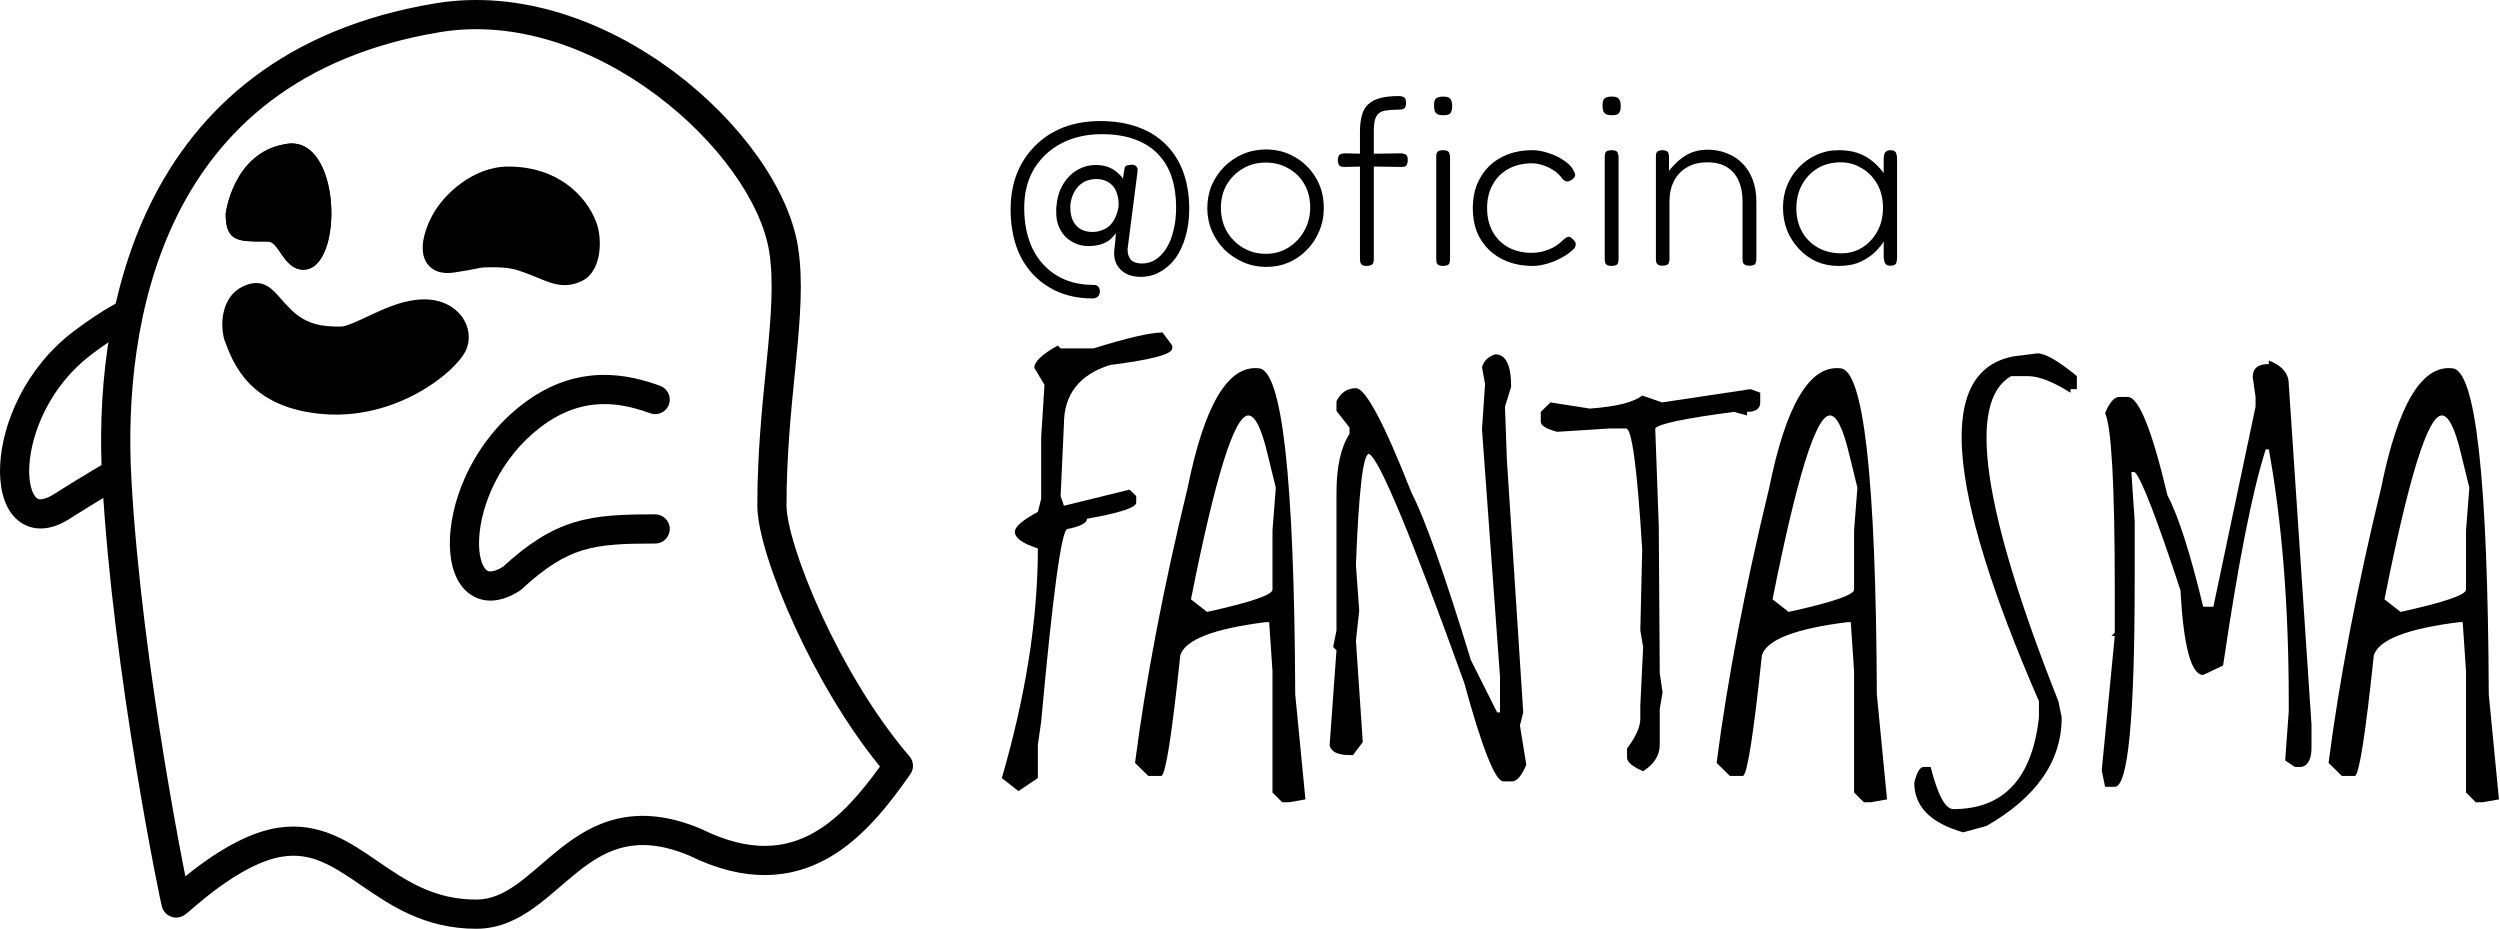 <?xml version="1.0" encoding="UTF-8" standalone="yes"?>
<svg width="2008" height="746" viewBox="0 0 2008 746" fill="none" xmlns="http://www.w3.org/2000/svg">
  <path d="M1518.46 213.414C1516.64 213.414 1515.34 212.96 1514.56 212.05C1513.78 211.14 1513.26 209.451 1513 206.982V193.922C1511.57 196.391 1509.3 199.185 1506.18 202.304C1503.19 205.293 1499.22 207.957 1494.29 210.296C1489.48 212.505 1483.63 213.609 1476.74 213.609C1470.38 213.609 1464.46 212.44 1459 210.101C1453.68 207.632 1449 204.253 1444.97 199.965C1440.94 195.676 1437.76 190.738 1435.42 185.15C1433.21 179.432 1432.1 173.26 1432.1 166.632C1432.1 160.264 1433.21 154.352 1435.42 148.894C1437.76 143.306 1440.94 138.433 1444.97 134.274C1449.13 129.986 1453.87 126.672 1459.2 124.333C1464.66 121.864 1470.51 120.629 1476.74 120.629C1482.85 120.629 1488.05 121.409 1492.34 122.969C1496.76 124.528 1500.59 126.672 1503.84 129.401C1507.22 132.13 1510.27 135.314 1513 138.953V127.842C1513 125.243 1513.39 123.423 1514.17 122.384C1515.08 121.214 1516.57 120.629 1518.65 120.629C1519.95 120.629 1520.93 120.889 1521.58 121.409C1522.36 121.799 1522.88 122.514 1523.14 123.553C1523.53 124.593 1523.72 126.022 1523.72 127.842V206.982C1523.72 208.541 1523.53 209.841 1523.14 210.88C1522.88 211.79 1522.36 212.44 1521.58 212.83C1520.8 213.22 1519.76 213.414 1518.46 213.414ZM1478.89 203.473C1485.12 203.473 1490.78 201.914 1495.85 198.795C1500.91 195.546 1504.94 191.193 1507.93 185.735C1510.92 180.277 1512.41 174.039 1512.41 167.022C1512.41 159.615 1510.86 153.182 1507.74 147.724C1504.62 142.266 1500.46 138.043 1495.26 135.054C1490.19 131.935 1484.61 130.376 1478.5 130.376C1471.35 130.376 1465.11 132 1459.78 135.249C1454.46 138.498 1450.3 142.916 1447.31 148.504C1444.32 153.962 1442.83 160.264 1442.83 167.412C1442.83 174.299 1444.32 180.472 1447.31 185.93C1450.3 191.388 1454.52 195.676 1459.98 198.795C1465.44 201.914 1471.74 203.473 1478.89 203.473Z" fill="black"/>
  <path d="M1335.28 213.413C1333.98 213.413 1332.94 213.219 1332.16 212.829C1331.38 212.439 1330.8 211.854 1330.41 211.074C1330.15 210.165 1330.02 208.995 1330.02 207.566V125.696C1330.02 124.397 1330.15 123.422 1330.41 122.773C1330.8 121.993 1331.38 121.473 1332.16 121.213C1333.07 120.823 1334.18 120.628 1335.48 120.628C1336.39 120.628 1337.17 120.758 1337.82 121.018C1338.47 121.148 1338.99 121.408 1339.38 121.798C1339.76 122.188 1340.02 122.708 1340.15 123.357C1340.41 124.007 1340.54 124.787 1340.54 125.696V137.197C1342.23 134.988 1344.12 132.909 1346.2 130.959C1348.28 128.88 1350.55 127.061 1353.02 125.502C1355.62 123.812 1358.41 122.513 1361.4 121.603C1364.52 120.693 1367.96 120.239 1371.73 120.239C1377.32 120.239 1382.45 121.213 1387.13 123.162C1391.94 124.982 1396.1 127.711 1399.61 131.349C1403.12 134.858 1405.85 139.211 1407.79 144.409C1409.74 149.478 1410.72 155.325 1410.72 161.953V207.761C1410.72 209.19 1410.52 210.36 1410.13 211.269C1409.87 212.049 1409.35 212.569 1408.57 212.829C1407.79 213.219 1406.69 213.413 1405.26 213.413C1403.83 213.413 1402.66 213.219 1401.75 212.829C1400.97 212.439 1400.39 211.854 1400 211.074C1399.74 210.165 1399.61 208.995 1399.61 207.566V161.758C1399.61 155.39 1398.57 149.867 1396.49 145.189C1394.41 140.511 1391.29 136.872 1387.13 134.273C1382.97 131.674 1377.71 130.375 1371.34 130.375C1365.11 130.375 1359.71 131.674 1355.16 134.273C1350.62 136.872 1347.11 140.511 1344.64 145.189C1342.17 149.867 1340.93 155.39 1340.93 161.758V207.761C1340.93 209.19 1340.74 210.36 1340.35 211.269C1340.09 212.049 1339.5 212.569 1338.6 212.829C1337.82 213.219 1336.71 213.413 1335.28 213.413Z" fill="black"/>
  <path d="M1294.38 213.608C1293.08 213.608 1291.98 213.413 1291.07 213.023C1290.29 212.633 1289.7 212.049 1289.31 211.269C1289.05 210.359 1288.92 209.19 1288.92 207.76V126.281C1288.92 124.851 1289.05 123.747 1289.31 122.967C1289.7 122.057 1290.29 121.473 1291.07 121.213C1291.98 120.823 1293.14 120.628 1294.57 120.628C1296 120.628 1297.11 120.823 1297.89 121.213C1298.67 121.603 1299.19 122.252 1299.45 123.162C1299.84 123.942 1300.03 125.111 1300.03 126.671V207.955C1300.03 209.385 1299.84 210.554 1299.45 211.464C1299.19 212.243 1298.6 212.763 1297.69 213.023C1296.91 213.413 1295.81 213.608 1294.38 213.608ZM1294.38 92.558C1292.56 92.558 1291.13 92.299 1290.09 91.779C1289.05 91.259 1288.27 90.414 1287.75 89.245C1287.36 88.075 1287.17 86.581 1287.17 84.761C1287.17 82.942 1287.36 81.513 1287.75 80.473C1288.27 79.433 1289.05 78.719 1290.09 78.329C1291.26 77.809 1292.75 77.549 1294.57 77.549C1296.39 77.549 1297.82 77.809 1298.86 78.329C1299.9 78.849 1300.62 79.693 1301.01 80.863C1301.53 81.902 1301.79 83.397 1301.79 85.346C1301.79 87.035 1301.53 88.465 1301.01 89.635C1300.62 90.674 1299.9 91.454 1298.86 91.974C1297.82 92.364 1296.33 92.558 1294.38 92.558Z" fill="black"/>
  <path d="M1231.08 213.609C1223.93 213.609 1217.37 212.505 1211.39 210.296C1205.55 208.087 1200.48 204.968 1196.19 200.939C1191.9 196.781 1188.59 191.908 1186.25 186.32C1184.04 180.602 1182.93 174.234 1182.93 167.217C1182.93 160.2 1184.04 153.897 1186.25 148.309C1188.59 142.591 1191.84 137.653 1195.99 133.495C1200.28 129.336 1205.35 126.152 1211.2 123.943C1217.05 121.734 1223.54 120.629 1230.69 120.629C1234.98 120.629 1239.33 121.409 1243.75 122.969C1248.3 124.398 1252.39 126.347 1256.03 128.816C1259.67 131.155 1262.27 133.819 1263.83 136.808C1264.74 138.498 1265.19 139.732 1265.19 140.512C1265.19 141.292 1264.87 142.071 1264.22 142.851C1263.44 143.761 1262.53 144.475 1261.49 144.995C1260.58 145.515 1259.74 145.775 1258.96 145.775C1257.4 145.775 1255.9 144.865 1254.47 143.046C1253.17 141.227 1251.61 139.602 1249.79 138.173C1247.98 136.743 1245.96 135.509 1243.75 134.469C1241.67 133.43 1239.53 132.65 1237.32 132.13C1235.11 131.48 1232.9 131.155 1230.69 131.155C1223.41 131.155 1217.05 132.65 1211.59 135.639C1206.13 138.628 1201.91 142.851 1198.92 148.309C1195.93 153.637 1194.44 159.94 1194.44 167.217C1194.44 174.364 1195.93 180.667 1198.92 186.125C1201.91 191.453 1206.07 195.611 1211.39 198.6C1216.85 201.589 1223.15 203.083 1230.3 203.083C1233.29 203.083 1236.28 202.694 1239.27 201.914C1242.26 201.134 1245.12 200.03 1247.85 198.6C1250.57 197.041 1252.91 195.286 1254.86 193.337C1255.9 192.427 1256.75 191.713 1257.4 191.193C1258.18 190.543 1259.09 190.218 1260.13 190.218C1260.91 190.218 1261.62 190.543 1262.27 191.193C1263.05 191.713 1263.83 192.492 1264.61 193.532C1265.13 194.052 1265.45 194.702 1265.58 195.481C1265.71 196.131 1265.65 196.846 1265.39 197.625C1265.26 198.405 1264.87 199.12 1264.22 199.77C1261.49 202.499 1258.18 204.903 1254.28 206.982C1250.51 209.061 1246.55 210.686 1242.39 211.855C1238.36 213.025 1234.59 213.609 1231.08 213.609Z" fill="black"/>
  <path d="M1159.03 213.608C1157.73 213.608 1156.62 213.413 1155.71 213.023C1154.93 212.633 1154.35 212.049 1153.96 211.269C1153.7 210.359 1153.57 209.19 1153.57 207.76V126.281C1153.57 124.851 1153.7 123.747 1153.96 122.967C1154.35 122.057 1154.93 121.473 1155.71 121.213C1156.62 120.823 1157.79 120.628 1159.22 120.628C1160.65 120.628 1161.76 120.823 1162.54 121.213C1163.32 121.603 1163.84 122.252 1164.1 123.162C1164.49 123.942 1164.68 125.111 1164.68 126.671V207.955C1164.68 209.385 1164.49 210.554 1164.1 211.464C1163.84 212.243 1163.25 212.763 1162.34 213.023C1161.56 213.413 1160.46 213.608 1159.03 213.608ZM1159.03 92.558C1157.21 92.558 1155.78 92.299 1154.74 91.779C1153.7 91.259 1152.92 90.414 1152.4 89.245C1152.01 88.075 1151.82 86.581 1151.82 84.761C1151.82 82.942 1152.01 81.513 1152.4 80.473C1152.92 79.433 1153.7 78.719 1154.74 78.329C1155.91 77.809 1157.4 77.549 1159.22 77.549C1161.04 77.549 1162.47 77.809 1163.51 78.329C1164.55 78.849 1165.27 79.693 1165.66 80.863C1166.18 81.902 1166.44 83.397 1166.44 85.346C1166.44 87.035 1166.18 88.465 1165.66 89.635C1165.27 90.674 1164.55 91.454 1163.51 91.974C1162.47 92.364 1160.98 92.558 1159.03 92.558Z" fill="black"/>
  <path d="M1097.58 213.608C1096.29 213.608 1095.25 213.413 1094.47 213.024C1093.69 212.634 1093.1 211.984 1092.71 211.074C1092.45 210.165 1092.32 208.995 1092.32 207.566V106.204C1092.32 100.746 1092.84 96.198 1093.88 92.559C1094.92 88.79 1096.67 85.801 1099.14 83.592C1101.61 81.383 1104.8 79.759 1108.7 78.719C1112.72 77.68 1117.66 77.16 1123.51 77.16C1124.94 77.16 1126.04 77.355 1126.82 77.744C1127.73 78.004 1128.38 78.524 1128.77 79.304C1129.16 80.084 1129.36 81.188 1129.36 82.618C1129.36 83.917 1129.16 85.022 1128.77 85.931C1128.38 86.711 1127.73 87.296 1126.82 87.686C1126.04 87.946 1124.87 88.076 1123.31 88.076C1119.68 88.076 1116.56 88.27 1113.96 88.66C1111.36 88.92 1109.28 89.635 1107.72 90.805C1106.29 91.844 1105.19 93.599 1104.41 96.068C1103.76 98.407 1103.43 101.655 1103.43 105.814V208.15C1103.43 209.45 1103.24 210.555 1102.85 211.464C1102.46 212.244 1101.81 212.764 1100.9 213.024C1100.12 213.413 1099.01 213.608 1097.58 213.608ZM1080.43 123.162L1097.78 123.552L1124.87 123.162C1126.3 123.162 1127.41 123.357 1128.19 123.747C1129.1 124.007 1129.75 124.527 1130.14 125.307C1130.53 126.086 1130.72 127.126 1130.72 128.425C1130.72 129.855 1130.53 131.024 1130.14 131.934C1129.88 132.714 1129.36 133.299 1128.58 133.688C1127.8 133.948 1126.69 134.078 1125.26 134.078L1097.78 133.688L1080.04 134.078C1077.96 134.078 1076.53 133.688 1075.75 132.909C1074.97 131.999 1074.58 130.505 1074.58 128.425C1074.58 126.476 1075.04 125.112 1075.95 124.332C1076.86 123.552 1078.35 123.162 1080.43 123.162Z" fill="black"/>
  <path d="M1017.07 214.388C1010.58 214.388 1004.47 213.153 998.75 210.684C993.033 208.215 987.964 204.836 983.546 200.548C979.258 196.259 975.879 191.256 973.41 185.538C970.941 179.82 969.706 173.713 969.706 167.215C969.706 160.588 970.876 154.48 973.215 148.892C975.684 143.174 979.063 138.171 983.351 133.883C987.77 129.464 992.773 126.086 998.361 123.747C1004.08 121.278 1010.19 120.043 1016.68 120.043C1025.39 120.043 1033.25 122.122 1040.27 126.281C1047.29 130.309 1052.88 135.897 1057.03 143.044C1061.19 150.062 1063.27 158.054 1063.27 167.02C1063.27 173.778 1062.04 180.015 1059.57 185.733C1057.23 191.451 1053.91 196.454 1049.63 200.743C1045.47 205.031 1040.59 208.41 1035.01 210.879C1029.42 213.218 1023.44 214.388 1017.07 214.388ZM1016.68 203.861C1023.31 203.861 1029.29 202.237 1034.62 198.988C1040.07 195.61 1044.36 191.126 1047.48 185.538C1050.73 179.82 1052.36 173.518 1052.36 166.63C1052.36 159.613 1050.8 153.375 1047.68 147.917C1044.56 142.46 1040.27 138.236 1034.81 135.247C1029.48 132.128 1023.38 130.569 1016.49 130.569C1009.73 130.569 1003.62 132.193 998.166 135.442C992.838 138.561 988.549 142.849 985.3 148.307C982.182 153.765 980.622 159.938 980.622 166.825C980.622 173.843 982.182 180.145 985.3 185.733C988.549 191.321 992.903 195.74 998.361 198.988C1003.82 202.237 1009.93 203.861 1016.68 203.861Z" fill="black"/>
  <path d="M877.805 239.728C864.29 239.728 852.594 236.739 842.718 230.761C832.841 224.913 825.174 216.661 819.716 206.005C814.388 195.219 811.724 182.679 811.724 168.385C811.724 157.729 813.414 148.047 816.792 139.34C820.301 130.634 825.239 123.162 831.607 116.924C837.974 110.556 845.512 105.683 854.218 102.304C863.055 98.926 872.801 97.236 883.457 97.236C895.023 97.236 905.224 98.861 914.061 102.109C923.028 105.358 930.565 110.101 936.672 116.339C942.78 122.447 947.393 129.854 950.512 138.561C953.631 147.268 955.19 157.014 955.19 167.8C955.19 175.727 954.216 183.069 952.267 189.827C950.447 196.454 947.783 202.237 944.275 207.175C940.766 211.983 936.607 215.687 931.799 218.286C927.121 221.015 921.923 222.379 916.205 222.379C909.318 222.379 903.925 220.43 900.026 216.531C896.128 212.633 894.438 207.5 894.958 201.132C895.218 198.793 895.478 196.454 895.738 194.115C895.998 191.776 896.193 189.437 896.323 187.098C895.023 189.047 893.399 190.866 891.449 192.555C889.5 194.115 887.096 195.349 884.237 196.259C881.378 197.169 877.934 197.624 873.906 197.624C870.527 197.624 867.278 196.974 864.16 195.674C861.041 194.375 858.247 192.555 855.778 190.216C853.439 187.747 851.554 184.758 850.125 181.25C848.825 177.741 848.241 173.778 848.371 169.359C848.371 168.32 848.371 167.475 848.371 166.825C848.371 166.175 848.436 165.786 848.566 165.656C848.955 160.458 850.06 155.844 851.879 151.816C853.829 147.657 856.233 144.149 859.092 141.29C861.95 138.431 865.134 136.287 868.643 134.857C872.282 133.298 876.05 132.518 879.949 132.518C884.237 132.518 887.876 133.168 890.865 134.467C893.853 135.767 896.258 137.326 898.077 139.146C900.026 140.835 901.326 142.329 901.975 143.629L903.145 135.637C903.405 134.077 904.055 133.168 905.094 132.908C906.264 132.518 907.758 132.323 909.578 132.323C910.877 132.323 911.917 132.778 912.696 133.688C913.606 134.597 913.931 135.962 913.671 137.781L905.679 199.963C905.549 203.471 906.394 206.33 908.213 208.539C910.162 210.619 913.151 211.658 917.18 211.658C921.208 211.658 924.847 210.619 928.096 208.539C931.474 206.33 934.398 203.276 936.867 199.378C939.336 195.349 941.221 190.606 942.52 185.148C943.95 179.56 944.664 173.388 944.664 166.63C944.664 157.664 943.495 149.607 941.156 142.459C938.817 135.182 935.178 129.009 930.24 123.941C925.432 118.743 919.259 114.78 911.722 112.051C904.185 109.192 895.283 107.762 885.017 107.762C872.801 107.762 861.95 110.231 852.464 115.17C843.108 120.108 835.765 126.995 830.437 135.832C825.239 144.668 822.64 155.065 822.64 167.02C822.64 179.365 824.849 190.216 829.268 199.573C833.816 208.799 840.184 215.947 848.371 221.015C856.687 226.213 866.499 228.812 877.805 228.812C879.234 228.812 880.339 229.007 881.118 229.397C881.898 229.916 882.483 230.566 882.873 231.346C883.262 232.126 883.457 233.1 883.457 234.27C883.457 235.309 883.197 236.219 882.678 236.999C882.288 237.908 881.638 238.558 880.728 238.948C879.949 239.468 878.974 239.728 877.805 239.728ZM877.415 186.318C880.144 186.318 882.678 185.863 885.017 184.953C887.486 184.044 889.63 182.744 891.449 181.055C893.269 179.235 894.763 177.026 895.933 174.427C897.102 171.828 897.947 168.904 898.467 165.656V163.901C898.467 160.652 898.012 157.794 897.102 155.324C896.323 152.855 895.153 150.776 893.594 149.087C892.034 147.397 890.15 146.098 887.941 145.188C885.732 144.279 883.327 143.824 880.728 143.824C877.869 143.824 875.205 144.279 872.736 145.188C870.397 146.098 868.318 147.462 866.499 149.282C864.679 151.101 863.185 153.31 862.015 155.909C860.846 158.508 860.066 161.497 859.676 164.876V166.63C859.676 170.789 860.391 174.362 861.821 177.351C863.25 180.21 865.264 182.419 867.863 183.979C870.592 185.538 873.776 186.318 877.415 186.318Z" fill="black"/>
  <path d="M1969.47 295.808C1988.38 296.316 1998.22 383.627 1998.98 557.741L2007.16 642.07L1994.03 644.354H1988.51L1980.7 636.549V539.086L1978.04 499.682H1975.56C1933.56 504.885 1910.59 513.768 1906.65 526.332C1899.93 590.166 1894.85 622.463 1891.43 623.224H1880.96L1870.3 612.755C1878.93 546.002 1893.01 472.334 1912.56 391.749C1926.01 325.25 1944.98 293.27 1969.47 295.808ZM1915.22 481.408L1928.16 491.497C1963.19 483.755 1980.7 477.791 1980.7 473.603V426.013L1983.37 391.749L1976.9 365.289C1971.95 344.223 1966.74 333.69 1961.29 333.69C1950.12 333.69 1934.76 382.929 1915.22 481.408Z" fill="black"/>
  <path d="M1822.33 289.527C1832.99 293.715 1838.32 299.997 1838.32 308.372L1856.59 581.917V600.382C1856.59 609.392 1853.99 614.595 1848.78 615.991H1843.26L1835.46 610.851L1838.32 571.447V563.262C1838.32 487.372 1832.99 419.922 1822.33 360.911H1819.85C1809.19 393.907 1797.77 451.775 1785.59 534.518L1769.6 542.132C1759.95 542.132 1753.86 519.416 1751.32 473.984C1732.03 415.48 1719.79 383.881 1714.58 379.186H1711.92L1714.58 418.59V466.179C1714.58 576.714 1709.25 631.981 1698.59 631.981H1690.79L1688.12 618.656L1698.59 510.723H1695.93L1698.59 508.248V473.984C1698.59 390.353 1695.99 342.954 1690.79 331.786C1694.21 323.664 1697.77 319.35 1701.45 318.842H1709.25C1718.01 319.35 1728.54 345.619 1740.85 397.65C1749.61 414.275 1759.19 444.161 1769.6 487.309H1777.78L1811.66 326.647V318.842L1809.38 302.852C1809.38 295.872 1813.7 292.382 1822.33 292.382V289.527Z" fill="black"/>
  <path d="M1636.54 283.816C1642.76 283.816 1653.29 289.908 1668.14 302.091V312.56H1663V315.416C1648.91 306.532 1637.49 302.091 1628.73 302.091H1615.41C1579.62 322.142 1592.25 409.199 1653.29 563.262L1655.95 576.206C1655.95 611.232 1635.84 640.294 1595.61 663.39L1576.77 668.53C1550.62 661.043 1537.55 647.781 1537.55 628.745C1539.58 620.243 1542.12 615.991 1545.17 615.991H1550.69C1556.4 638.58 1562.49 649.875 1568.96 649.875C1609.32 649.875 1632.22 625.319 1637.68 576.206V563.262C1562.04 389.402 1555.51 297.015 1618.07 286.101L1636.54 283.816Z" fill="black"/>
  <path d="M1477.97 295.808C1496.88 296.316 1506.71 383.627 1507.48 557.741L1515.66 642.07L1502.53 644.354H1497.01L1489.2 636.549V539.086L1486.54 499.682H1484.06C1442.06 504.885 1419.09 513.768 1415.15 526.332C1408.43 590.166 1403.35 622.463 1399.92 623.224H1389.45L1378.79 612.755C1387.42 546.002 1401.51 472.334 1421.05 391.749C1434.51 325.25 1453.48 293.27 1477.97 295.808ZM1423.72 481.408L1436.66 491.497C1471.69 483.755 1489.2 477.791 1489.2 473.603V426.013L1491.87 391.749L1485.39 365.289C1480.44 344.223 1475.24 333.69 1469.78 333.69C1458.62 333.69 1443.26 382.929 1423.72 481.408Z" fill="black"/>
  <path d="M1406.01 312.56L1413.82 315.415V323.22C1413.82 328.296 1410.26 330.834 1403.16 330.834V333.689L1392.69 330.834C1352.97 336.037 1331.9 340.479 1329.49 344.159L1332.34 422.967L1333.11 540.609L1335.39 556.218L1333.11 569.543V598.287C1333.11 606.663 1328.66 613.706 1319.78 619.417C1311.66 615.99 1307.34 612.501 1306.84 608.947V601.142C1313.94 591.751 1317.5 583.82 1317.5 577.348V566.878L1319.78 519.669L1317.5 506.344L1319.02 441.622C1315.09 376.647 1310.77 344.159 1306.08 344.159H1292.94L1250.68 346.824C1241.92 344.54 1237.55 341.811 1237.55 338.639V330.834L1245.35 323.22L1276.95 328.169C1298.02 326.646 1312.04 323.156 1319.02 317.699L1335.01 323.22L1406.01 312.56Z" fill="black"/>
  <path d="M1201 284.577C1209.5 284.577 1213.75 293.27 1213.75 310.656L1208.8 326.646L1210.33 369.476L1223.46 572.208L1220.8 582.677L1225.93 614.277C1222.51 622.399 1218.95 626.84 1215.27 627.602H1207.47C1201 627.602 1190.53 601.206 1176.06 548.413C1133.17 429.376 1107.66 368.08 1099.54 364.527C1094.84 364.527 1091.35 394.286 1089.07 453.805L1091.73 490.734L1089.07 514.529L1094.59 596.002L1086.78 606.472H1083.93C1074.54 606.472 1069.21 603.871 1067.94 598.667L1073.46 522.334L1070.79 519.669L1073.46 506.344V395.936C1073.46 374.997 1076.95 359.197 1083.93 348.537V343.397L1073.46 330.072V322.268C1076.88 315.288 1082.09 311.798 1089.07 311.798C1096.81 311.798 1111.72 339.844 1133.8 395.936C1144.46 416.495 1160.32 461.229 1181.39 530.139L1202.52 572.208H1204.8V543.464L1190.34 344.92L1192.81 308.371L1190.34 295.046C1191.73 289.843 1195.29 286.353 1201 284.577Z" fill="black"/>
  <path d="M1010.83 295.808C1029.74 296.316 1039.57 383.627 1040.33 557.741L1048.52 642.07L1035.39 644.354H1029.86L1022.06 636.549V539.086L1019.4 499.682H1016.92C974.915 504.885 951.945 513.768 948.011 526.332C941.285 590.166 936.209 622.463 932.782 623.224H922.313L911.653 612.755C920.282 546.002 934.369 472.334 953.912 391.749C967.364 325.25 986.336 293.27 1010.83 295.808ZM956.577 481.408L969.521 491.497C1004.55 483.755 1022.06 477.791 1022.06 473.603V426.013L1024.73 391.749L1018.25 365.289C1013.3 344.223 1008.1 333.69 1002.64 333.69C991.476 333.69 976.121 382.929 956.577 481.408Z" fill="black"/>
  <path d="M933.734 267.064L941.539 277.534V279.818C941.539 284.513 924.914 288.955 891.665 293.143C866.918 300.884 854.545 316.747 854.545 340.733L851.88 398.411L854.545 406.216L907.274 393.271L912.604 398.411V403.741C912.604 407.675 899.406 411.99 873.01 416.685C873.01 420.112 867.807 422.84 857.401 424.871C852.705 424.871 845.662 476.458 836.271 579.632L833.606 598.287V624.937L817.996 635.407L804.671 624.937C823.961 558.566 833.606 497.08 833.606 440.48C821.296 436.546 815.141 432.104 815.141 427.155C815.141 423.094 821.296 417.764 833.606 411.165L836.271 400.695V351.202L838.936 309.133L830.75 295.427C830.75 290.478 837.032 284.513 849.596 277.534L851.88 279.818H878.34C905.625 271.315 924.089 267.064 933.734 267.064Z" fill="black"/>
  <path d="M260.581 324.829C205.573 320.453 194.166 288.105 187.524 270.134C184.529 257.892 187.133 242.63 198.072 237.316C211.746 230.675 213.699 240.052 228.545 254.507C243.391 268.962 259.018 270.134 273.473 270.134C287.928 270.134 315.276 248.256 340.67 248.256C363.594 248.256 372.315 265.966 367.236 277.947C359.813 293.314 315.589 329.204 260.581 324.829Z" fill="black"/>
  <path fill-rule="evenodd" clip-rule="evenodd" d="M225.406 239.735C227.871 242.52 230.571 245.572 233.997 248.909C246.588 261.168 259.576 262.32 273.474 262.32C275.44 262.32 278.634 261.5 283.532 259.488C286.936 258.09 290.559 256.385 294.583 254.492C296.215 253.724 297.913 252.926 299.689 252.104C311.416 246.676 326.046 240.442 340.671 240.442C368.136 240.442 382.092 262.926 374.431 280.997L374.357 281.173L374.273 281.346C371.78 286.508 366.775 292.431 360.41 298.172C353.898 304.047 345.457 310.186 335.512 315.642C315.648 326.539 289.324 334.953 259.963 332.618C230.848 330.302 212.374 320.454 200.309 308.021C188.797 296.157 183.77 282.53 180.479 273.608C180.383 273.349 180.289 273.093 180.196 272.842L180.042 272.424L179.936 271.991C178.163 264.747 178.001 256.511 180.037 249.065C182.081 241.596 186.583 234.211 194.66 230.288C198.697 228.327 202.823 227.063 207.086 227.375C211.54 227.701 215.015 229.657 217.822 231.956C220.376 234.049 222.827 236.819 225.137 239.431C225.19 239.491 225.243 239.551 225.297 239.611L225.406 239.735ZM205.946 242.961C205.533 242.93 204.286 242.985 201.487 244.345C198.625 245.735 196.356 248.638 195.111 253.189C193.894 257.638 193.892 262.98 195.018 267.867C198.341 276.86 202.405 287.741 211.524 297.138C220.576 306.466 235.309 314.98 261.202 317.04C286.848 319.08 310.141 311.736 327.996 301.941C336.911 297.05 344.356 291.609 349.943 286.569C355.543 281.517 358.828 277.272 360.113 274.728C362.473 268.763 358.881 256.069 340.671 256.069C329.902 256.069 318.161 260.774 306.252 266.286C304.715 266.997 303.158 267.73 301.602 268.462C297.429 270.425 293.26 272.386 289.47 273.943C284.382 276.033 278.737 277.947 273.474 277.947C258.462 277.947 240.196 276.756 223.095 260.105C219.248 256.359 216.222 252.938 213.779 250.177C213.716 250.106 213.654 250.036 213.593 249.966C210.981 247.014 209.359 245.225 207.918 244.044C206.672 243.023 206.167 242.977 205.946 242.961Z" fill="black"/>
  <path d="M408.258 141.6C443.81 141.6 464.127 161.916 471.549 181.06C475.79 191.998 475.065 213.251 464.126 218.564C450.452 225.205 442.254 218.04 422.715 211.142C416.073 208.797 410.212 206.843 395.757 206.843C381.302 206.843 387.943 207.527 363.722 211.142C341.049 214.526 345.75 191.607 354.735 175.589C362.624 161.526 383.646 141.6 408.258 141.6Z" fill="black"/>
  <path fill-rule="evenodd" clip-rule="evenodd" d="M370.647 146.99C380.856 139.606 393.837 133.786 408.259 133.786C447.288 133.786 470.341 156.326 478.835 178.235C481.502 185.113 482.445 194.526 481.27 202.995C480.153 211.052 476.654 221.165 467.54 225.592C458.65 229.911 451.13 229.695 443.416 227.427C439.855 226.379 436.192 224.88 432.527 223.369C432.318 223.283 432.109 223.197 431.899 223.11C428.319 221.633 424.517 220.064 420.114 218.51C414.113 216.391 409.141 214.657 395.757 214.657C388.678 214.657 387.328 214.83 384.907 215.305C384.352 215.413 383.745 215.539 383.049 215.684C379.914 216.336 374.972 217.363 364.876 218.87C358.141 219.876 351.778 219.189 346.852 215.556C341.799 211.829 339.934 206.259 339.565 201.213C338.86 191.607 343.174 180.229 347.921 171.766C352.448 163.697 360.458 154.359 370.647 146.99ZM379.805 159.652C371.358 165.762 364.913 173.418 361.55 179.412C357.312 186.967 354.782 195.058 355.15 200.07C355.316 202.333 355.966 202.86 356.128 202.979C356.416 203.192 357.968 204.101 362.569 203.414C372.201 201.976 376.752 201.031 379.886 200.38C380.618 200.228 381.273 200.092 381.898 199.97C385.825 199.199 388.381 199.03 395.757 199.03C411.284 199.03 418.035 201.203 425.317 203.774C430.114 205.468 434.256 207.177 437.803 208.641C438.033 208.736 438.26 208.83 438.485 208.922C442.28 210.487 445.185 211.658 447.825 212.434C452.512 213.813 455.929 213.859 460.713 211.536C462.537 210.649 464.871 207.48 465.791 200.848C466.654 194.628 465.839 187.945 464.265 183.884C457.915 167.506 440.334 149.414 408.259 149.414C398.069 149.414 388.232 153.557 379.805 159.652Z" fill="black"/>
  <path fill-rule="evenodd" clip-rule="evenodd" d="M527.153 76.303C477.296 39.071 414.435 15.717 353.528 25.801C239.417 44.693 176.409 104.228 142.216 173.362C107.685 243.178 102.202 323.603 105.471 383.575L93.768 384.213L105.471 383.575C109.642 460.123 121.326 544.76 132.085 610.486C137.458 643.315 142.589 671.353 146.411 691.206C147.315 695.903 148.146 700.139 148.889 703.87C152.631 700.83 156.954 697.448 161.709 693.982C177.827 682.234 200.442 668.378 223.248 664.857C256.649 659.701 280.689 676.195 302.322 691.037C302.944 691.464 303.563 691.889 304.181 692.312C326.893 707.87 349.046 722.541 382.48 722.541C394.092 722.541 404.306 717.932 415.227 710.138C420.722 706.217 426.164 701.66 431.985 696.667C432.916 695.868 433.859 695.056 434.813 694.234C439.703 690.024 444.88 685.566 450.237 681.347C463.112 671.205 478.139 661.507 496.869 657.382C515.818 653.209 537.329 654.994 562.8 665.624C563.033 665.722 563.263 665.826 563.489 665.938C602.531 685.279 630.943 681.543 653.397 668.952C674.515 657.11 691.497 636.843 706.791 615.684C679.443 582.147 655.702 540.81 638.47 503.334C629.217 483.211 621.749 464.003 616.569 447.473C611.486 431.249 608.293 416.637 608.293 406.091C608.293 365.64 611.886 329.543 615.032 297.948C615.374 294.505 615.712 291.116 616.039 287.78C619.408 253.389 621.54 225.507 617.812 202.041C611.647 163.233 577.309 113.758 527.153 76.303ZM541.179 57.521C593.972 96.945 633.473 151.221 640.963 198.363C645.242 225.295 642.687 256.195 639.368 290.066C639.039 293.417 638.702 296.806 638.361 300.233C635.212 331.901 631.734 366.868 631.734 406.091C631.734 412.93 634.01 424.738 638.938 440.464C643.769 455.884 650.854 474.156 659.767 493.541C677.636 532.402 702.489 574.937 730.474 607.459C733.974 611.526 734.265 617.451 731.181 621.841C714.626 645.406 693.569 673.3 664.861 689.398C635.138 706.065 598.615 709.388 553.434 687.116C531.799 678.149 515.32 677.321 501.911 680.274C488.214 683.291 476.479 690.515 464.742 699.761C459.824 703.635 455.101 707.7 450.212 711.908C449.232 712.753 448.244 713.602 447.247 714.458C441.396 719.477 435.265 724.636 428.844 729.218C415.934 738.431 400.95 745.982 382.48 745.982C341.169 745.982 313.705 727.249 290.934 711.651C267.569 695.645 250.673 684.342 226.824 688.024C209.859 690.643 191.062 701.594 175.516 712.925C167.937 718.449 161.49 723.791 156.832 727.76C155.749 728.682 154.625 729.649 153.62 730.515C152.653 731.347 151.795 732.085 151.19 732.598C150.527 733.159 149.776 733.786 149.11 734.287C148.841 734.49 148.19 734.976 147.383 735.431C147.062 735.612 146.043 736.181 144.639 736.572C143.939 736.766 142.511 737.101 140.686 736.981C138.745 736.853 135.719 736.139 133.143 733.563C132.471 732.832 131.55 731.581 131.258 731.099C131.085 730.786 130.815 730.247 130.712 730.022C130.516 729.58 130.387 729.217 130.333 729.06C130.213 728.713 130.13 728.421 130.093 728.292C130.009 727.993 129.933 727.692 129.877 727.462C129.757 726.97 129.61 726.328 129.444 725.583C129.108 724.073 128.645 721.907 128.073 719.155C126.927 713.639 125.322 705.658 123.393 695.638C119.534 675.595 114.364 647.341 108.952 614.272C98.137 548.203 86.302 462.62 82.065 384.851C78.69 322.93 84.144 237.901 121.205 162.97C158.602 87.356 227.839 22.85 349.7 2.675C418.889 -8.78 488.087 17.873 541.179 57.521Z" fill="black"/>
  <path fill-rule="evenodd" clip-rule="evenodd" d="M419.899 324.499C464.547 290.399 506.185 301.193 530.234 309.901C536.321 312.105 539.468 318.825 537.264 324.911C535.06 330.998 528.34 334.145 522.254 331.941C500.989 324.242 469.277 316.282 434.127 343.128L434.127 343.128C401.504 368.044 386.207 405.652 384.854 432.478C384.153 446.401 387.297 454.478 390.223 457.422C391.303 458.509 392.378 458.983 393.986 458.971C395.837 458.956 399.079 458.247 403.862 455.331C424.589 436.327 442.011 425.372 461.41 419.487C480.681 413.64 500.994 413.121 526.244 413.121C532.717 413.121 537.964 418.369 537.964 424.842C537.964 431.315 532.717 436.562 526.244 436.562C500.708 436.562 483.713 437.216 468.215 441.918C453.097 446.504 438.49 455.264 418.948 473.304L418.186 474.008L417.311 474.566C409.752 479.399 401.941 482.351 394.164 482.411C386.04 482.473 378.968 479.351 373.596 473.945C363.617 463.903 360.632 447.397 361.443 431.298C363.118 398.08 381.419 353.888 419.899 324.499Z" fill="black"/>
  <path fill-rule="evenodd" clip-rule="evenodd" d="M100.715 239.892C100.717 239.891 100.719 239.89 105.482 250.599C110.246 261.308 110.248 261.307 110.25 261.306L110.265 261.299C110.257 261.303 110.232 261.314 110.193 261.332C110.115 261.368 109.976 261.433 109.78 261.526C109.386 261.713 108.76 262.017 107.917 262.445C106.231 263.302 103.678 264.656 100.388 266.566C93.805 270.388 84.273 276.437 72.81 285.191C40.187 310.107 24.89 347.716 23.538 374.542C22.836 388.464 25.98 396.541 28.906 399.486C29.986 400.573 31.061 401.046 32.669 401.034C34.625 401.019 38.132 400.228 43.368 396.881C55.786 388.941 67.804 381.671 76.707 376.392C81.162 373.75 84.845 371.601 87.42 370.11C88.707 369.365 89.718 368.783 90.41 368.387C90.756 368.188 91.022 368.036 91.203 367.933L91.485 367.772L91.486 367.772C91.487 367.771 91.487 367.771 97.278 377.961C103.069 388.151 103.069 388.151 103.07 388.151L102.823 388.291C102.655 388.387 102.402 388.532 102.069 388.722C101.405 389.103 100.423 389.668 99.166 390.396C96.652 391.852 93.039 393.959 88.663 396.554C79.903 401.748 68.123 408.875 55.995 416.63C48.435 421.463 40.624 424.415 32.848 424.474C24.723 424.536 17.651 421.415 12.279 416.009C2.3 405.966 -0.685 389.461 0.126 373.362C1.801 340.144 20.102 295.951 58.582 266.562C70.887 257.164 81.248 250.574 88.617 246.295C92.302 244.156 95.24 242.593 97.3 241.547C98.33 241.024 99.141 240.629 99.716 240.356C100.004 240.219 100.232 240.112 100.4 240.035C100.484 239.997 100.553 239.965 100.606 239.941L100.674 239.91L100.7 239.899L100.715 239.892Z" fill="black"/>
  <path d="M243.784 216.61C227.766 216.61 224.25 193.951 215.265 193.951C191.962 193.951 181.275 194.985 181.275 171.682C181.275 171.682 187.136 122.847 228.94 115.815C274.648 106.438 276.601 216.61 243.784 216.61Z" fill="black"/>
  <path fill-rule="evenodd" clip-rule="evenodd" d="M231.807 131.179L231.532 131.226C217.22 133.633 208.718 142.988 203.345 153.499C200.661 158.75 198.982 163.925 197.981 167.825C197.487 169.752 197.174 171.308 196.991 172.328C196.962 172.491 196.936 172.64 196.913 172.773C196.962 175.235 197.172 176.8 197.363 177.731C198.219 177.896 199.415 178.046 201.097 178.151C204.116 178.34 207.594 178.334 212.225 178.327C213.187 178.325 214.198 178.324 215.265 178.324C224.623 178.324 230.519 184.319 233.062 187.249C235.031 189.518 237.184 192.669 238.628 194.78C239.029 195.368 239.376 195.875 239.648 196.26C241.473 198.842 242.615 200.1 243.447 200.749C243.457 200.756 243.466 200.763 243.475 200.77C244.194 200.102 245.528 198.373 247.058 194.183C249.82 186.617 251.151 175.491 250.231 163.937C249.301 152.259 246.25 142.329 242.215 136.367C240.289 133.521 238.528 132.145 237.231 131.516C236.136 130.985 234.626 130.601 232.08 131.123L231.807 131.179ZM243.842 201.015C243.846 201.016 243.848 201.017 243.848 201.017C243.848 201.017 243.846 201.016 243.842 201.015ZM243.784 200.983C243.784 200.983 243.784 200.983 243.783 200.983ZM242.907 201.152C242.903 201.14 242.969 201.097 243.115 201.058C242.983 201.143 242.91 201.163 242.907 201.152ZM228.94 115.815C187.136 122.847 181.275 171.682 181.275 171.682C181.275 194.013 191.089 193.995 212.416 193.954C213.343 193.953 214.293 193.951 215.265 193.951C219.113 193.951 221.958 198.106 225.211 202.858C229.554 209.203 234.626 216.61 243.784 216.61C276.601 216.61 274.648 106.438 228.94 115.815ZM196.783 173.609L196.783 173.61C196.782 173.621 196.782 173.621 196.783 173.609Z" fill="black"/>
</svg>